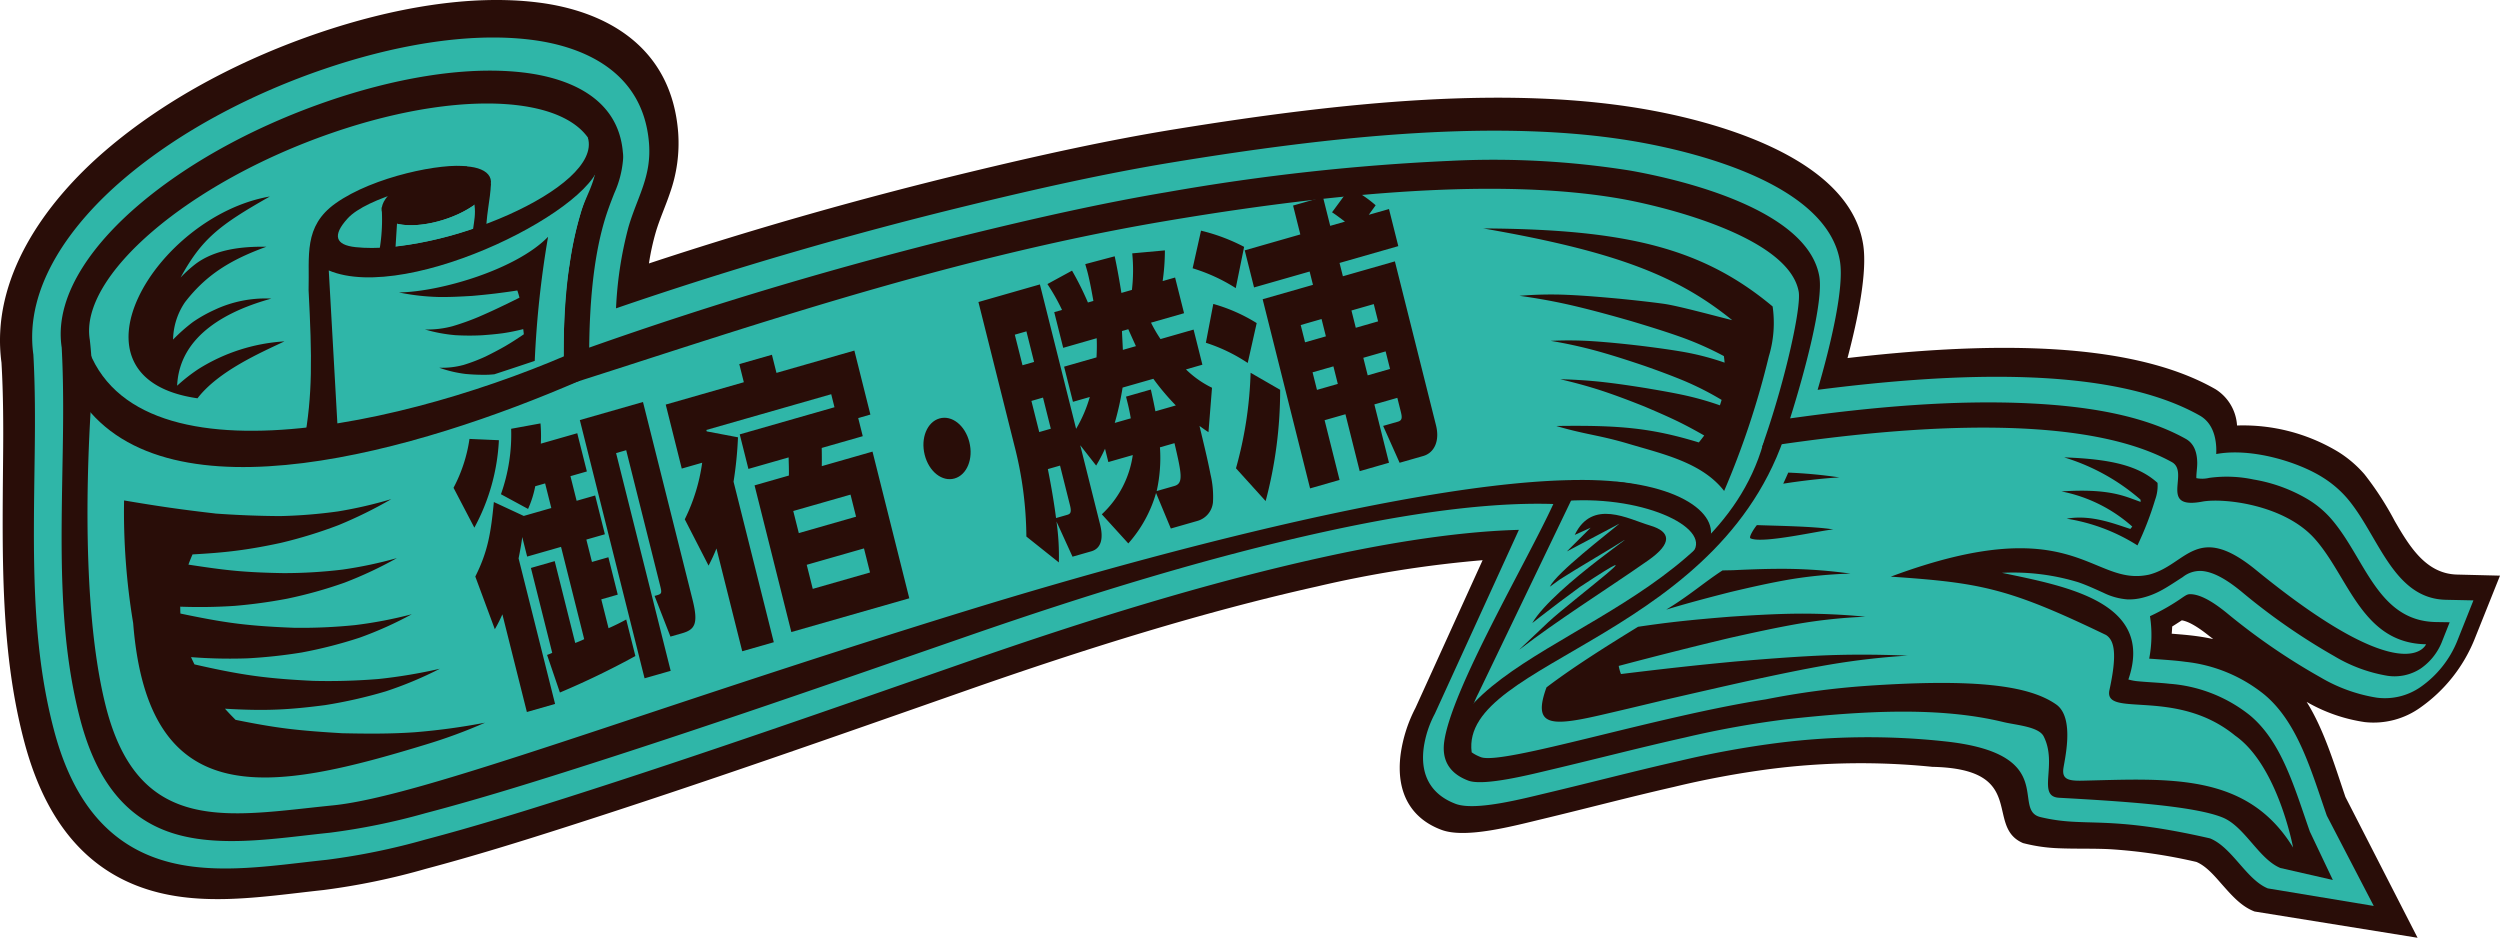 <svg id="グループ_463" data-name="グループ 463" xmlns="http://www.w3.org/2000/svg" xmlns:xlink="http://www.w3.org/1999/xlink" width="390" height="146.293" viewBox="0 0 390 146.293">
  <defs>
    <clipPath id="clip-path">
      <rect id="長方形_150" data-name="長方形 150" width="390" height="146.292" fill="none"/>
    </clipPath>
  </defs>
  <g id="グループ_462" data-name="グループ 462" clip-path="url(#clip-path)">
    <path id="パス_277" data-name="パス 277" d="M288.211,55.861c1.609-6.1,3.149-13.5,2.425-17.828C288.421,24.724,268.2,19.2,257.886,17.269c-22.062-4.141-48.627-1.31-74.457,2.872-10.6,1.711-21.394,4.108-32.306,6.74-16.372,3.951-33.032,8.643-49.888,14.216a38.33,38.33,0,0,1,1.063-4.87c.606-2.059,1.529-4.07,2.221-6.131a23.179,23.179,0,0,0,1.279-9.382C104.779,7.179,94.41,1.708,83.981.393c-10.7-1.351-22.976.919-34.174,4.715-11.284,3.827-23.4,9.854-33.3,18.332C7.077,31.52-1.53,43.412.231,56.571c.29,4.993.3,10,.251,14.953-.136,15.823-.4,30.4,3.364,44.408,2.8,10.414,8.109,18.521,17.359,22.18,9.163,3.627,19.306,1.806,29.248.733a107.437,107.437,0,0,0,16-3.314c7.388-1.963,14.72-4.233,21.994-6.569,21.194-6.787,42-14.134,62.451-21.3,18.533-6.494,36.82-12.211,54.563-16.173a178.752,178.752,0,0,1,25.826-4.1l-10.48,23.06a22.3,22.3,0,0,0-2.3,7.155c-.865,6.566,2.1,10.288,6.4,11.865,3.765,1.387,11.112-.6,15.74-1.71,6.874-1.65,13.728-3.464,20.478-5a143.521,143.521,0,0,1,15.162-2.811,110.84,110.84,0,0,1,25.16-.321c14.967.317,8.15,9.182,14.041,11.847l.116.052.131.03a25.315,25.315,0,0,0,5.323.768c2.723.121,5.524.012,8.218.159a81.859,81.859,0,0,1,13.366,1.98c1.575.665,2.887,2.259,4,3.52,1.433,1.617,2.929,3.351,4.922,4.152l.14.058,25.439,4.1-11.26-21.974c-1.751-5.159-3.349-10.516-6.046-14.826a25.478,25.478,0,0,0,9.069,3.154,12.516,12.516,0,0,0,8.688-2.282,24,24,0,0,0,8.4-10.557L390,89.8l-6.7-.168c-4.827-.119-7.4-4.348-9.709-8.33a48.35,48.35,0,0,0-4.743-7.325,18.076,18.076,0,0,0-4.091-3.491,28.7,28.7,0,0,0-15.779-4.106,7.186,7.186,0,0,0-3.351-5.658c-13.908-7.968-37.192-7.2-57.413-4.865m54.593,43.4c-1.31-.185-2.663-.292-4.018-.4.031-.378.058-.754.074-1.123.5-.314.993-.636,1.5-.962,1.454.238,3.318,1.682,4.32,2.476.2.148.385.3.576.449-.8-.179-1.617-.322-2.455-.441" fill="#290d08" fill-rule="evenodd"/>
    <path id="パス_278" data-name="パス 278" d="M5.206,55.325C3.7,44.5,11.512,34.581,19.187,28.016,28.443,20.094,39.994,14.37,50.53,10.778c10.456-3.567,22.168-5.813,32.2-4.59,8.4,1.022,17.627,5.049,18.514,16.129.419,5.241-1.816,8.36-3.2,13.095A59.36,59.36,0,0,0,96.1,48.1c18.5-6.354,36.83-11.637,54.76-16,10.7-2.61,21.491-5.035,31.888-6.745,25.03-4.122,51.834-7.035,73.272-3.123,9.006,1.644,28.968,6.621,31.006,18.482.688,4-1.328,12.73-3.479,20.1,20.991-2.689,45.635-3.878,59.606,4.007,1.549.877,2.445,2.53,2.578,4.934.019.372.013.727,0,1.072.006,0,.008,0,.018,0,5.52-1.01,12.747,1.249,16.506,3.594a16.726,16.726,0,0,1,3.8,3.193c4.971,5.721,7.168,15.775,15.5,15.953l4.3.091-2.551,6.4a16.144,16.144,0,0,1-5.687,7.111,9.744,9.744,0,0,1-6.836,1.667,25,25,0,0,1-8.765-3.158,99.919,99.919,0,0,1-14.728-10.128c-1.309-1.045-3.54-2.732-5.428-2.852-.519-.033-.676.047-1.276.435a33.451,33.451,0,0,1-5.187,2.992,19.356,19.356,0,0,1-.124,6.625c.306.023.609.039.833.056,1.628.125,3.249.219,4.826.438a23.576,23.576,0,0,1,12.362,5.155c5.146,4.325,7.236,11.765,9.686,18.838l7.326,14.09-16.53-2.74c-3.353-1.373-5.562-6.413-9.015-7.8-16.374-3.757-19.288-1.615-26.437-3.32-4.664-1.112,3.107-9.946-15.073-11.83a111.757,111.757,0,0,0-25.724.237A147.373,147.373,0,0,0,262,118.7c-6.785,1.531-13.668,3.339-20.581,4.981-3.8.9-11.253,2.875-14.33,1.724-3.2-1.2-5.658-3.821-4.984-8.805a16.064,16.064,0,0,1,1.726-5.249l13.114-28.693c-11.148.286-23.524,2.711-30.823,4.322-17.908,3.952-36.51,9.725-55.232,16.252-20.484,7.135-41.4,14.484-62.622,21.242-7.229,2.3-14.541,4.554-21.878,6.488a104.717,104.717,0,0,1-15.423,3.168c-9.15.961-19.136,2.771-27.516-.6-8.132-3.265-12.632-10.508-15.043-19.675C4.809,100.2,5.215,86.261,5.412,70.9c.067-5.158.082-10.372-.206-15.574" fill="#2fb6a8" fill-rule="evenodd"/>
    <path id="パス_279" data-name="パス 279" d="M9.62,54.184c-1.288-8.7,5.9-16.985,11.924-22.136C30.26,24.594,41.251,19.18,51.166,15.777,61.01,12.4,72.155,10.2,81.614,11.309c6.55.771,14.81,3.63,15.552,12.438a5.237,5.237,0,0,1,.022,1.226,15.8,15.8,0,0,1-1.346,5.141c-.609,1.54-1.154,2.984-1.612,4.562-1.751,6.072-2.249,13.231-2.316,19.553,19.843-7.026,39.509-12.8,58.72-17.531,10.578-2.6,21.24-5.02,31.521-6.741a342.319,342.319,0,0,1,44.162-4.868,135.2,135.2,0,0,1,28.056,1.533c7.939,1.414,27.6,6.043,29.436,16.479.689,3.91-2.275,14.954-4.55,22.167,13.008-1.822,25.712-2.916,37.471-2.337,8.661.429,17.5,1.769,24.238,5.525,1.166.648,1.774,1.871,1.8,3.724.013.768-.157,1.718-.136,2.41a4.7,4.7,0,0,0,2.014-.042,20.079,20.079,0,0,1,6.917.256,24.463,24.463,0,0,1,8.478,3.1,15.335,15.335,0,0,1,3.527,2.926c5.4,6.135,7.235,16.041,16.432,16.209l2.15.035-1.27,3.2a9.183,9.183,0,0,1-3.259,4.023,7.442,7.442,0,0,1-5.181,1.125,23.735,23.735,0,0,1-8.317-3.077A98.48,98.48,0,0,1,349.6,92.233c-1.567-1.262-3.923-3.019-6.176-3.164a4.346,4.346,0,0,0-2.916.954c-2.34,1.5-3.842,2.6-6.183,3.2a8.383,8.383,0,0,1-2.459.282,10.113,10.113,0,0,1-3.719-1.028c-1.3-.581-2.573-1.183-3.956-1.653A34.751,34.751,0,0,0,312.3,89.362c10.016,2.093,23.883,4.578,19.726,16.638a8.166,8.166,0,0,0,1.671.293c1.577.147,3.186.2,4.748.375a22.809,22.809,0,0,1,12.531,4.915c4.985,4.134,6.975,11.354,9.362,18.146l3.585,7.547-8.184-1.869c-3.363-1.391-5.562-6.474-9.016-7.879-4.621-1.879-16.459-2.57-25.512-3.078-3.521-.2-.171-5.2-2.4-9.577-.777-1.53-4.309-1.754-6.292-2.234-10-2.436-21.953-1.744-33.895-.425a149.029,149.029,0,0,0-15.834,2.852c-6.817,1.524-13.734,3.323-20.677,4.964-3.073.723-10.616,2.672-13.07,1.742-2.22-.842-4.233-2.535-3.746-6.064,1.125-8.159,12.847-27.994,17.023-37.083-12.243-.4-26.788,2.378-35.614,4.311-18.1,3.956-36.9,9.756-55.825,16.321-20.536,7.121-41.5,14.451-62.782,21.19-7.194,2.279-14.471,4.506-21.771,6.42a102.072,102.072,0,0,1-14.9,3.04c-8.416.86-18.311,2.655-25.966-.464-7.133-2.9-10.923-9.379-13-17.425-3.409-13.2-2.92-26.849-2.674-41.672.091-5.357.123-10.762-.164-16.162" fill="#290d08" fill-rule="evenodd"/>
    <path id="パス_280" data-name="パス 280" d="M51.8,20.733c22.054-7.609,40.409-5.491,41.283,4.453.334,3.813-5.77,7.6-5.141,35.107C51.857,71.774,25.212,78.459,14.351,61.642A58.6,58.6,0,0,0,14.009,53C12.335,43.04,29.387,28.46,51.8,20.733" fill="#2fb6a8" fill-rule="evenodd"/>
    <path id="パス_281" data-name="パス 281" d="M77.106,28.243a2.259,2.259,0,0,0,.014-.325c-.1-2.735-6.238-3.4-13.747-1.446-3.979,1.032-15.667,4.737-14.8,12.491,4.51,2.312,16.2,2.806,28.817-3.035Z" fill="#2fb6a8" fill-rule="evenodd"/>
    <path id="パス_282" data-name="パス 282" d="M67.914,26.5c4.714-1.222,8.589-.405,8.675,1.818s-3.625,4.994-8.306,6.233-8.617.454-8.739-1.766,3.634-5.048,8.37-6.285" fill="#290d08" fill-rule="evenodd"/>
    <path id="パス_283" data-name="パス 283" d="M48.578,38.963c6.355,3.258,26.886,2.915,44.5-13.776-.146,3.465-1.842,5.533-2.549,8.265a54.518,54.518,0,0,0-1.67,7.791c-1.143,6.6-.856,12.813-.921,19.051-13.622,4.324-26.64,8.18-37.189,10.081Z" fill="#2fb6a8" fill-rule="evenodd"/>
    <path id="パス_284" data-name="パス 284" d="M42.1,30.653c-7.935,4.492-10.632,6.624-13.93,12.647a19.594,19.594,0,0,1,2.379-2.151c2.921-2.17,6.982-2.732,11-2.655-5.7,2.075-9.424,4.427-12.684,8.642A10.679,10.679,0,0,0,27,52.975a26.649,26.649,0,0,1,3.095-2.738,22.013,22.013,0,0,1,3.372-1.9,18.679,18.679,0,0,1,8.866-1.756c-6.459,1.786-14.335,5.528-14.7,13.591a26.486,26.486,0,0,1,3.362-2.626,28.508,28.508,0,0,1,13.386-4.292C40.6,55.04,34.06,57.9,30.808,62.135,8.945,59,24.366,33.7,42.1,30.653" fill="#290d08" fill-rule="evenodd"/>
    <path id="パス_285" data-name="パス 285" d="M280.594,45.488c-1.576-8.722-21.836-13.456-27.859-14.5-14.263-2.478-36.18-2.4-71.171,3.542C101.742,48.074,33.172,91.06,14.3,61.566c-1.17,17.282-.948,36.172,2.205,48.618,5.171,20.41,19.432,17.05,35.388,15.46,13.97-1.389,48.064-14.709,98.981-30.4,32.763-10.1,90.592-25.517,107.7-18.654,4.38,1.751,9.427,2.935,5.861,8.934-8.072,7.9-46.2,27.672-33.422,32.591,3.345,1.286,27.231-6.337,44.428-9.01a126.285,126.285,0,0,1,15.791-2.115c16.992-1.162,25.3-.051,29.524,2.9,3.036,2.118,1.214,9,1.112,10.157-.135,1.54.854,1.787,3.033,1.738,13.485-.312,25.643-1.289,32.822,10.435,0,0-2.378-12.8-9.035-17.458-9.274-7.608-20.584-2.652-19.612-7.129,1.207-5.548.809-7.717-.538-8.576-15.232-7.337-19.537-8.147-33.576-9.1,28.811-10.729,31.238,1.657,40.281-.31,5.887-1.5,7.364-8.343,16.684-.735,23.53,19.212,26.538,11.593,26.538,11.593-10.023-.146-12.044-10.478-17.361-16.452-4.8-5.392-14.337-6.4-17.549-5.8-6.917,1.3-1.877-4.586-4.759-6.175C322.8,63.276,290.361,67.41,274.9,69.75l.348-1.132c3.338-9.635,5.775-20.75,5.347-23.13" fill="#2fb6a8" fill-rule="evenodd"/>
    <path id="パス_286" data-name="パス 286" d="M61.042,77.865a67.732,67.732,0,0,1-8.249,4.061,71.708,71.708,0,0,1-8.98,2.762c-2.232.484-4.511.906-6.792,1.2-2.313.305-4.636.47-6.988.6-.229.534-.446,1.062-.637,1.593,2.5.38,5,.755,7.493.98,2.451.218,4.909.307,7.311.346a76.373,76.373,0,0,0,9.207-.547,65.324,65.324,0,0,0,8.506-1.795,62.377,62.377,0,0,1-8.164,3.828,68.872,68.872,0,0,1-8.942,2.5,79.488,79.488,0,0,1-8.189,1.122,81.857,81.857,0,0,1-8.5.126c0,.366.006.718.027,1.073,3.012.627,5.986,1.215,8.962,1.581,2.934.361,5.876.529,8.75.64a82.889,82.889,0,0,0,9.559-.422,66.766,66.766,0,0,0,8.825-1.692A57.791,57.791,0,0,1,56.1,99.477a70.341,70.341,0,0,1-9.037,2.311,79.774,79.774,0,0,1-8.423.912,78.576,78.576,0,0,1-8.837-.187c.167.378.345.753.532,1.131,3.132.719,6.233,1.363,9.333,1.791,3.061.423,6.139.631,9.154.779a95.889,95.889,0,0,0,10.227-.29,80.864,80.864,0,0,0,9.569-1.6,58.82,58.82,0,0,1-8.434,3.525A73.515,73.515,0,0,1,50.7,110c-2.482.322-5.022.6-7.595.695-2.632.109-5.293.019-8.007-.137.508.573,1.07,1.156,1.648,1.737,2.8.568,5.575,1.076,8.365,1.41,2.749.328,5.508.514,8.242.678,3.872.087,7.667.113,11.447-.159a101.147,101.147,0,0,0,10.865-1.484,81.218,81.218,0,0,1-9.218,3.4c-24.16,7.377-43.318,10.987-45.672-18.932a105.777,105.777,0,0,1-1.42-19.139c2.366.4,4.732.787,7.106,1.127s4.746.636,7.1.906l0,.008q5.135.372,10.138.4a77.581,77.581,0,0,0,9.026-.729,66.724,66.724,0,0,0,8.314-1.917" fill="#290d08" fill-rule="evenodd"/>
    <path id="パス_287" data-name="パス 287" d="M62.225,45.622a35.342,35.342,0,0,0,6.106.706c1.833.034,3.625-.066,5.36-.17,1.221-.107,2.415-.229,3.591-.37,1.153-.141,2.3-.3,3.422-.473.127.374.242.753.336,1.122q-1.661.83-3.266,1.591-1.577.746-3.137,1.418A38.585,38.585,0,0,1,70.555,50.9,15.1,15.1,0,0,1,66.3,51.4a24.022,24.022,0,0,0,4.724.887,37.976,37.976,0,0,0,4.129.016c1.119-.078,2.217-.172,3.307-.323,1.059-.151,2.124-.378,3.165-.635.033.265.066.53.093.8-1,.679-2.008,1.338-2.988,1.9S76.77,55.112,75.785,55.6a27.037,27.037,0,0,1-3.473,1.331,12.76,12.76,0,0,1-3.795.434,19.2,19.2,0,0,0,4.1.97,29.811,29.811,0,0,0,3.558.124c.318-.018.63-.041.944-.07q3.092-1.012,6.3-2.09a154.066,154.066,0,0,1,2.081-19.36c-4.9,5.066-16.714,8.575-23.266,8.683" fill="#290d08" fill-rule="evenodd"/>
    <path id="パス_288" data-name="パス 288" d="M297.67,102.273a114.628,114.628,0,0,0-12.2,1.4c-4,.68-8.181,1.57-12.407,2.475-4.578,1.012-9.234,2.089-13.969,3.174l.012.008c-3.26.779-6.452,1.544-9.659,2.28-7.671,1.754-10.373,1.6-8.194-4.38,3.954-3.014,9.119-6.289,14.283-9.452,2.011-.3,4.024-.572,6.013-.794,2.814-.315,5.607-.559,8.431-.785,3.333-.219,6.751-.421,10.136-.466a102.6,102.6,0,0,1,10.895.475A81.611,81.611,0,0,0,280.584,97.3c-3.443.6-7.051,1.39-10.665,2.2-2.773.658-5.6,1.348-8.455,2.071q-4.378,1.1-8.944,2.312a6.8,6.8,0,0,0,.35,1.267c2.912-.357,5.865-.709,8.808-1.034,2.986-.331,5.981-.633,9.028-.921,4.28-.359,8.652-.712,13.011-.915,4.585-.216,9.173-.192,13.953,0M259.932,95.1q.945-.285,1.872-.557c2.776-.8,5.453-1.5,8.156-2.188,3.09-.733,6.258-1.452,9.258-1.963a69.376,69.376,0,0,1,9.468-.909,78.6,78.6,0,0,0-9.521-.739c-2.943-.04-5.917.072-8.814.208l-1.638.033c-2.835,1.837-5.16,3.922-8.781,6.115m26.085-12.5c-1.64.053-11.049,2.289-12.941,1.379-.316-.157.558-1.541,1-2.063,2.795.11,8.986.18,11.943.684m-7.834-7.143q.4-.848.782-1.73a74.334,74.334,0,0,1,7.992.751c-2.633.134-6.294.578-8.774.979" fill="#290d08" fill-rule="evenodd"/>
    <path id="パス_289" data-name="パス 289" d="M228.834,113.646a18.361,18.361,0,0,1,1.8-5.5q7.911-16.449,16.06-33.4c4.951-.454,8.64,1.285,11.252,2.432,24.474,10.737-18.712,19.552-29.109,36.47" fill="#2fb6a8" fill-rule="evenodd"/>
    <path id="パス_290" data-name="パス 290" d="M237.039,101.33c3.057-2.351,6.218-4.526,9.3-6.619,3.752-2.551,7.057-4.682,10.79-7.3,3.782-2.65,3.547-4.464.283-5.432C254,80.968,248.4,77.76,245.657,83.446l2.483-1.122-3.712,3.7,8.22-4.345c-1.8,1.518-9.812,7.647-10.879,9.854.516-.38,1.042-.761,1.568-1.138,2.925-1.868,7.311-4.425,8.557-5.214,6.551-4.15-9.447,6.2-12.861,12.014q.622-.489,1.252-.981c2.007-1.543,4.042-3.1,6.128-4.612,13.538-8.946-1.111,1.956-4.882,5.453-1.425,1.335-2.869,2.7-4.317,4.084l-.164.164Z" fill="#290d08" fill-rule="evenodd"/>
    <path id="パス_291" data-name="パス 291" d="M231.415,35.64c21.212,3.672,30.526,7.608,38.812,14.305-2.321-.563-8.432-2.245-10.723-2.559-2.241-.305-4.463-.539-6.65-.764-2.844-.264-5.61-.506-8.313-.624a58.235,58.235,0,0,0-7.5.15c2.869.391,5.81.927,8.715,1.618,2.942.7,5.83,1.5,8.736,2.332,2.469.744,4.944,1.5,7.356,2.346a49.754,49.754,0,0,1,7.078,3.106c.049.353.083.688.112,1.022a41.333,41.333,0,0,0-6.7-1.722c-2.183-.368-4.368-.657-6.514-.922-2.429-.283-4.8-.525-7.173-.688a58.011,58.011,0,0,0-6.742-.067,72.143,72.143,0,0,1,7.256,1.592c2.476.686,4.91,1.479,7.347,2.3,2.092.734,4.174,1.5,6.178,2.332a46.727,46.727,0,0,1,5.883,2.987c-.088.282-.17.56-.269.847a47.132,47.132,0,0,0-5.738-1.618c-1.908-.408-3.846-.734-5.793-1.068-2.273-.363-4.527-.7-6.8-.955-2.22-.244-4.432-.377-6.584-.43,2.148.5,4.35,1.091,6.538,1.808,2.24.741,4.429,1.582,6.6,2.444,1.582.676,3.187,1.362,4.742,2.1s3.085,1.566,4.588,2.426c-.267.364-.547.726-.843,1.082-7.365-2.247-12.271-2.711-22.243-2.567,4.63,1.367,6.685,1.4,11.4,2.813,5.285,1.573,11.373,2.906,14.794,7.323a131.092,131.092,0,0,0,6.965-20.965,18.054,18.054,0,0,0,.6-7.815c-10.949-9.157-22.945-12.05-45.118-12.174" fill="#290d08" fill-rule="evenodd"/>
    <path id="パス_292" data-name="パス 292" d="M90.493,59.363l.281-5C64.473,66.24,18.1,77.277,12.917,51.437c-.02,1.739-.114,9.5-.133,11.21,13.553,19.023,52.541,7.648,77.709-3.284" fill="#290d08" fill-rule="evenodd"/>
    <path id="パス_293" data-name="パス 293" d="M72.875,25.965l.211,1.864c-5.406.349-15.879,2.985-18.849,6.242-2.446,2.685-1.889,4.142,1.212,4.482,12.919,1.419,38.651-9.172,36.257-17.1l2.152.735-.27,2.548c.654,7.256-29.769,22.748-42.3,17.454l1.385,24.631c-1.742.693-3.487,1.38-5.233,2.074,1.33-7.278,1.242-13.064.7-23.629.158-5.348-.84-9.943,4.19-13.53,5.966-4.252,16.8-6.362,20.538-5.768" fill="#290d08" fill-rule="evenodd"/>
    <path id="パス_294" data-name="パス 294" d="M59.507,32.483l.043.022a2.166,2.166,0,0,0-.006.279c.121,2.222,4.042,3.005,8.741,1.765,4.5-1.184,8.108-3.81,8.295-5.979l.023-.021c-.035,1.274-.68,1.991-.938,2.982a18.285,18.285,0,0,0-.607,2.851c-.054.3-.1.6-.129.9A57.193,57.193,0,0,1,59.9,38.617Z" fill="#2fb6a8" fill-rule="evenodd"/>
    <path id="パス_295" data-name="パス 295" d="M275.072,69.182c1.278-.2,2.911-3.715,4.187-3.914C269.918,99.5,227.7,102.884,229.58,117.353c-1.3.238-2.512-.9-3.814-.659,4.331-16.8,41.8-21.154,49.306-47.512" fill="#290d08" fill-rule="evenodd"/>
    <path id="パス_296" data-name="パス 296" d="M243.252,78.225c.691-1.221,1.419-2.111,2.114-3.338,16.115-.351,23.235,5.23,21.222,9.677l-.825.946-1.642.624c2.919-3.909-8.307-9.145-20.869-7.909" fill="#290d08" fill-rule="evenodd"/>
    <path id="パス_297" data-name="パス 297" d="M62.1,32.216l-.5,7.973c-.935.259-1.87.516-2.811.775a28.054,28.054,0,0,0,.75-8.578Z" fill="#290d08" fill-rule="evenodd"/>
    <path id="パス_298" data-name="パス 298" d="M73.7,37.508c-.107-2.6,1.133-4.325-.319-7.825.932-.4,2.276-.715,3.206-1.115-.079,2.718-.839,5.007-.764,8.632Z" fill="#290d08" fill-rule="evenodd"/>
    <path id="パス_299" data-name="パス 299" d="M333.924,77.959c.01.12.013.229.014.339-2.378-.827-4.723-2.142-12.354-1.637a23.344,23.344,0,0,1,11.05,5.484c-.1.123-.2.246-.3.37-2.329-.732-6.044-2.286-9.937-1.6a29.048,29.048,0,0,1,11.046,4.167,49.541,49.541,0,0,0,2.764-7.144,6.3,6.3,0,0,0,.367-2.609c-2.92-2.639-7.115-3.715-14.569-3.978a32.53,32.53,0,0,1,11.922,6.6" fill="#290d08" fill-rule="evenodd"/>
    <path id="パス_300" data-name="パス 300" d="M77.828,68.672A31.82,31.82,0,0,1,74,82.315l-3.25-6.22a23.4,23.4,0,0,0,2.489-7.623ZM80.9,87.108l5.693,22.706-4.4,1.26-3.822-15.24a20.834,20.834,0,0,1-1.178,2.325l-3.045-8.218c1.972-3.925,2.435-6.851,2.894-11.622l4.662,2.167,4.3-1.232-.964-3.842-1.544.441a15.84,15.84,0,0,1-1.118,3.54L78.146,77.1a27.753,27.753,0,0,0,1.594-10.21l4.577-.838a23.473,23.473,0,0,1,.053,3.158l5.682-1.627,1.5,5.964-2.562.734.963,3.842,2.89-.828,1.518,6.052-2.891.828.875,3.489,2.562-.733,1.462,5.832L93.8,93.5,94.933,98c.953-.416,1.861-.864,2.757-1.358l1.429,5.7a126.813,126.813,0,0,1-11.774,5.691l-2-5.866a5.486,5.486,0,0,0,.8-.325L82.823,88.6l3.711-1.063,3.2,12.766c.483-.185.931-.361,1.4-.592l-3.611-14.4-5.288,1.515-.764-3.048C81.334,84.9,81.118,86,80.9,87.108m27.135,6.435c.964,3.842.331,4.687-1.673,5.261l-1.773.507-2.472-6.348.394-.112c.789-.227.744-.4.411-1.727L97.685,70.231l-1.576.451,8.517,33.969-4.073,1.165-10.1-40.285,9.852-2.821Z" fill="#290d08"/>
    <path id="パス_301" data-name="パス 301" d="M120.713,100.186l-4.925,1.41-4.021-16.035a26.469,26.469,0,0,1-1.231,2.674l-3.712-7.224a28.682,28.682,0,0,0,2.716-8.825l-3.186.912-2.5-9.983,12.184-3.488-.708-2.827,5.091-1.457.709,2.827,12.153-3.481,2.5,9.983-1.9.546.708,2.827-6.4,1.833c.014,1.038.026,1.792.007,2.839l7.915-2.266,5.737,22.882L123.449,98.6l-5.738-22.882,5.355-1.533c.018-1.048-.017-1.746-.041-2.829l-6.273,1.795L115.4,67.761l14.78-4.232-.509-2.031-19.477,5.577.055.221,4.878.923a59.737,59.737,0,0,1-.693,6.922Zm3.035-20.469.865,3.445,8.933-2.557-.864-3.445Zm2.1,8.392.941,3.755,8.934-2.557-.941-3.755Z" fill="#290d08"/>
    <path id="パス_302" data-name="パス 302" d="M146.56,65.278c1.939-.555,4,1.08,4.657,3.686s-.37,5.124-2.308,5.679-4-1.079-4.656-3.685.369-5.125,2.307-5.68" fill="#290d08"/>
    <path id="パス_303" data-name="パス 303" d="M188.838,74a15,15,0,0,1,.385,4.342,3.341,3.341,0,0,1-2.435,2.923l-4.139,1.185-2.305-5.542a20.22,20.22,0,0,1-4.328,7.867l-4.132-4.546a15.619,15.619,0,0,0,4.829-9.24l-3.81,1.09-.521-2.076A26.436,26.436,0,0,1,171,72.628l-2.484-3.172,3.1,12.369c.509,2.031.262,3.712-1.38,4.183l-2.923.836-2.5-5.485a38.081,38.081,0,0,1,.368,6.381L160.115,83.7a58.463,58.463,0,0,0-1.88-14.233l-5.6-22.351,9.59-2.746,5.649,22.527a21.234,21.234,0,0,0,2.134-4.965l-2.627.751L166,57.2l5.058-1.449c.052-1.055.072-1.961.025-2.989l-5.223,1.5-1.4-5.567,1.215-.348a31.907,31.907,0,0,0-2.279-4.034l3.841-2.094a46.7,46.7,0,0,1,2.478,4.971l.855-.244c-.268-1.486-.524-2.928-.89-4.385-.121-.486-.265-.92-.376-1.36l4.588-1.219c.41,1.916.744,3.81,1.046,5.713l1.642-.471a26.737,26.737,0,0,0,.05-5.7l5.094-.463a34.634,34.634,0,0,1-.349,4.786l1.939-.554,1.4,5.567-5.157,1.476a22.124,22.124,0,0,0,1.485,2.557l5.157-1.478,1.373,5.479-2.561.733a15.432,15.432,0,0,0,4.062,2.862l-.552,6.927c-.46-.294-.932-.632-1.4-.971.6,2.528,1.229,5.045,1.717,7.555M158.31,52.21l1.2,4.77,1.806-.518-1.195-4.77ZM160.9,62.545,162.12,67.4l1.807-.518-1.219-4.859Zm5.483,17.8c.492-.141.855-.244.533-1.527l-1.551-6.185-1.9.546c.532,2.688.922,4.944,1.279,7.636Zm13.54-21.254-4.8,1.374a45.77,45.77,0,0,1-1.222,5.51l2.5-.715c-.135-.813-.3-1.617-.489-2.369l-.254-1.016,3.875-1.109c.255,1.158.5,2.271.71,3.395l3.186-.913a36.766,36.766,0,0,1-3.506-4.157m-2.72-5.092q-.6-1.318-1.19-2.641l-.985.282c.035.984.1,1.96.139,2.942Zm6,21.814c1.412-.4,1.167-1.8.015-6.679l-2.266.649a23.8,23.8,0,0,1-.508,6.82Z" fill="#290d08"/>
    <path id="パス_304" data-name="パス 304" d="M194.083,38.51l-1.306,6.435a27.178,27.178,0,0,0-6.727-3.093l1.311-5.868a29.168,29.168,0,0,1,6.722,2.526M196.044,50.4l-1.4,6.222a26.168,26.168,0,0,0-6.527-3.15l1.156-6.059a26.158,26.158,0,0,1,6.767,2.987m1.4,27.768-4.627-5.115a61.762,61.762,0,0,0,2.282-14.9l4.609,2.657a67.3,67.3,0,0,1-2.264,17.362M207.8,33.116l2.783-3.78a18.194,18.194,0,0,1,4.017,2.685L213.53,33.51l3.153-.9,1.451,5.786-9.164,2.624.521,2.076,8.112-2.322,6.414,25.577c.6,2.384-.23,4.278-2,4.787l-3.679,1.053-2.568-5.751,2.3-.659c.723-.207.666-.711.445-1.6l-.531-2.119L214.4,63.088l2.282,9.1L212.114,73.5l-2.226-8.878-3.251.93,2.336,9.321-4.6,1.317-7.4-29.508,7.85-2.247-.52-2.077-8.672,2.482-1.451-5.785,8.671-2.483-1.129-4.505,4.663-1.335,1.13,4.5,2.3-.658c-.692-.512-1.307-1-2.019-1.458m-4.884,17.59.677,2.694,3.251-.931-.676-2.7Zm1.85,7.376.687,2.739,3.251-.93-.687-2.739Zm6.065-9.644.676,2.695,3.482-1-.675-2.694Zm1.85,7.378.686,2.739,3.483-1-.688-2.739Z" fill="#290d08"/>
  </g>
</svg>
